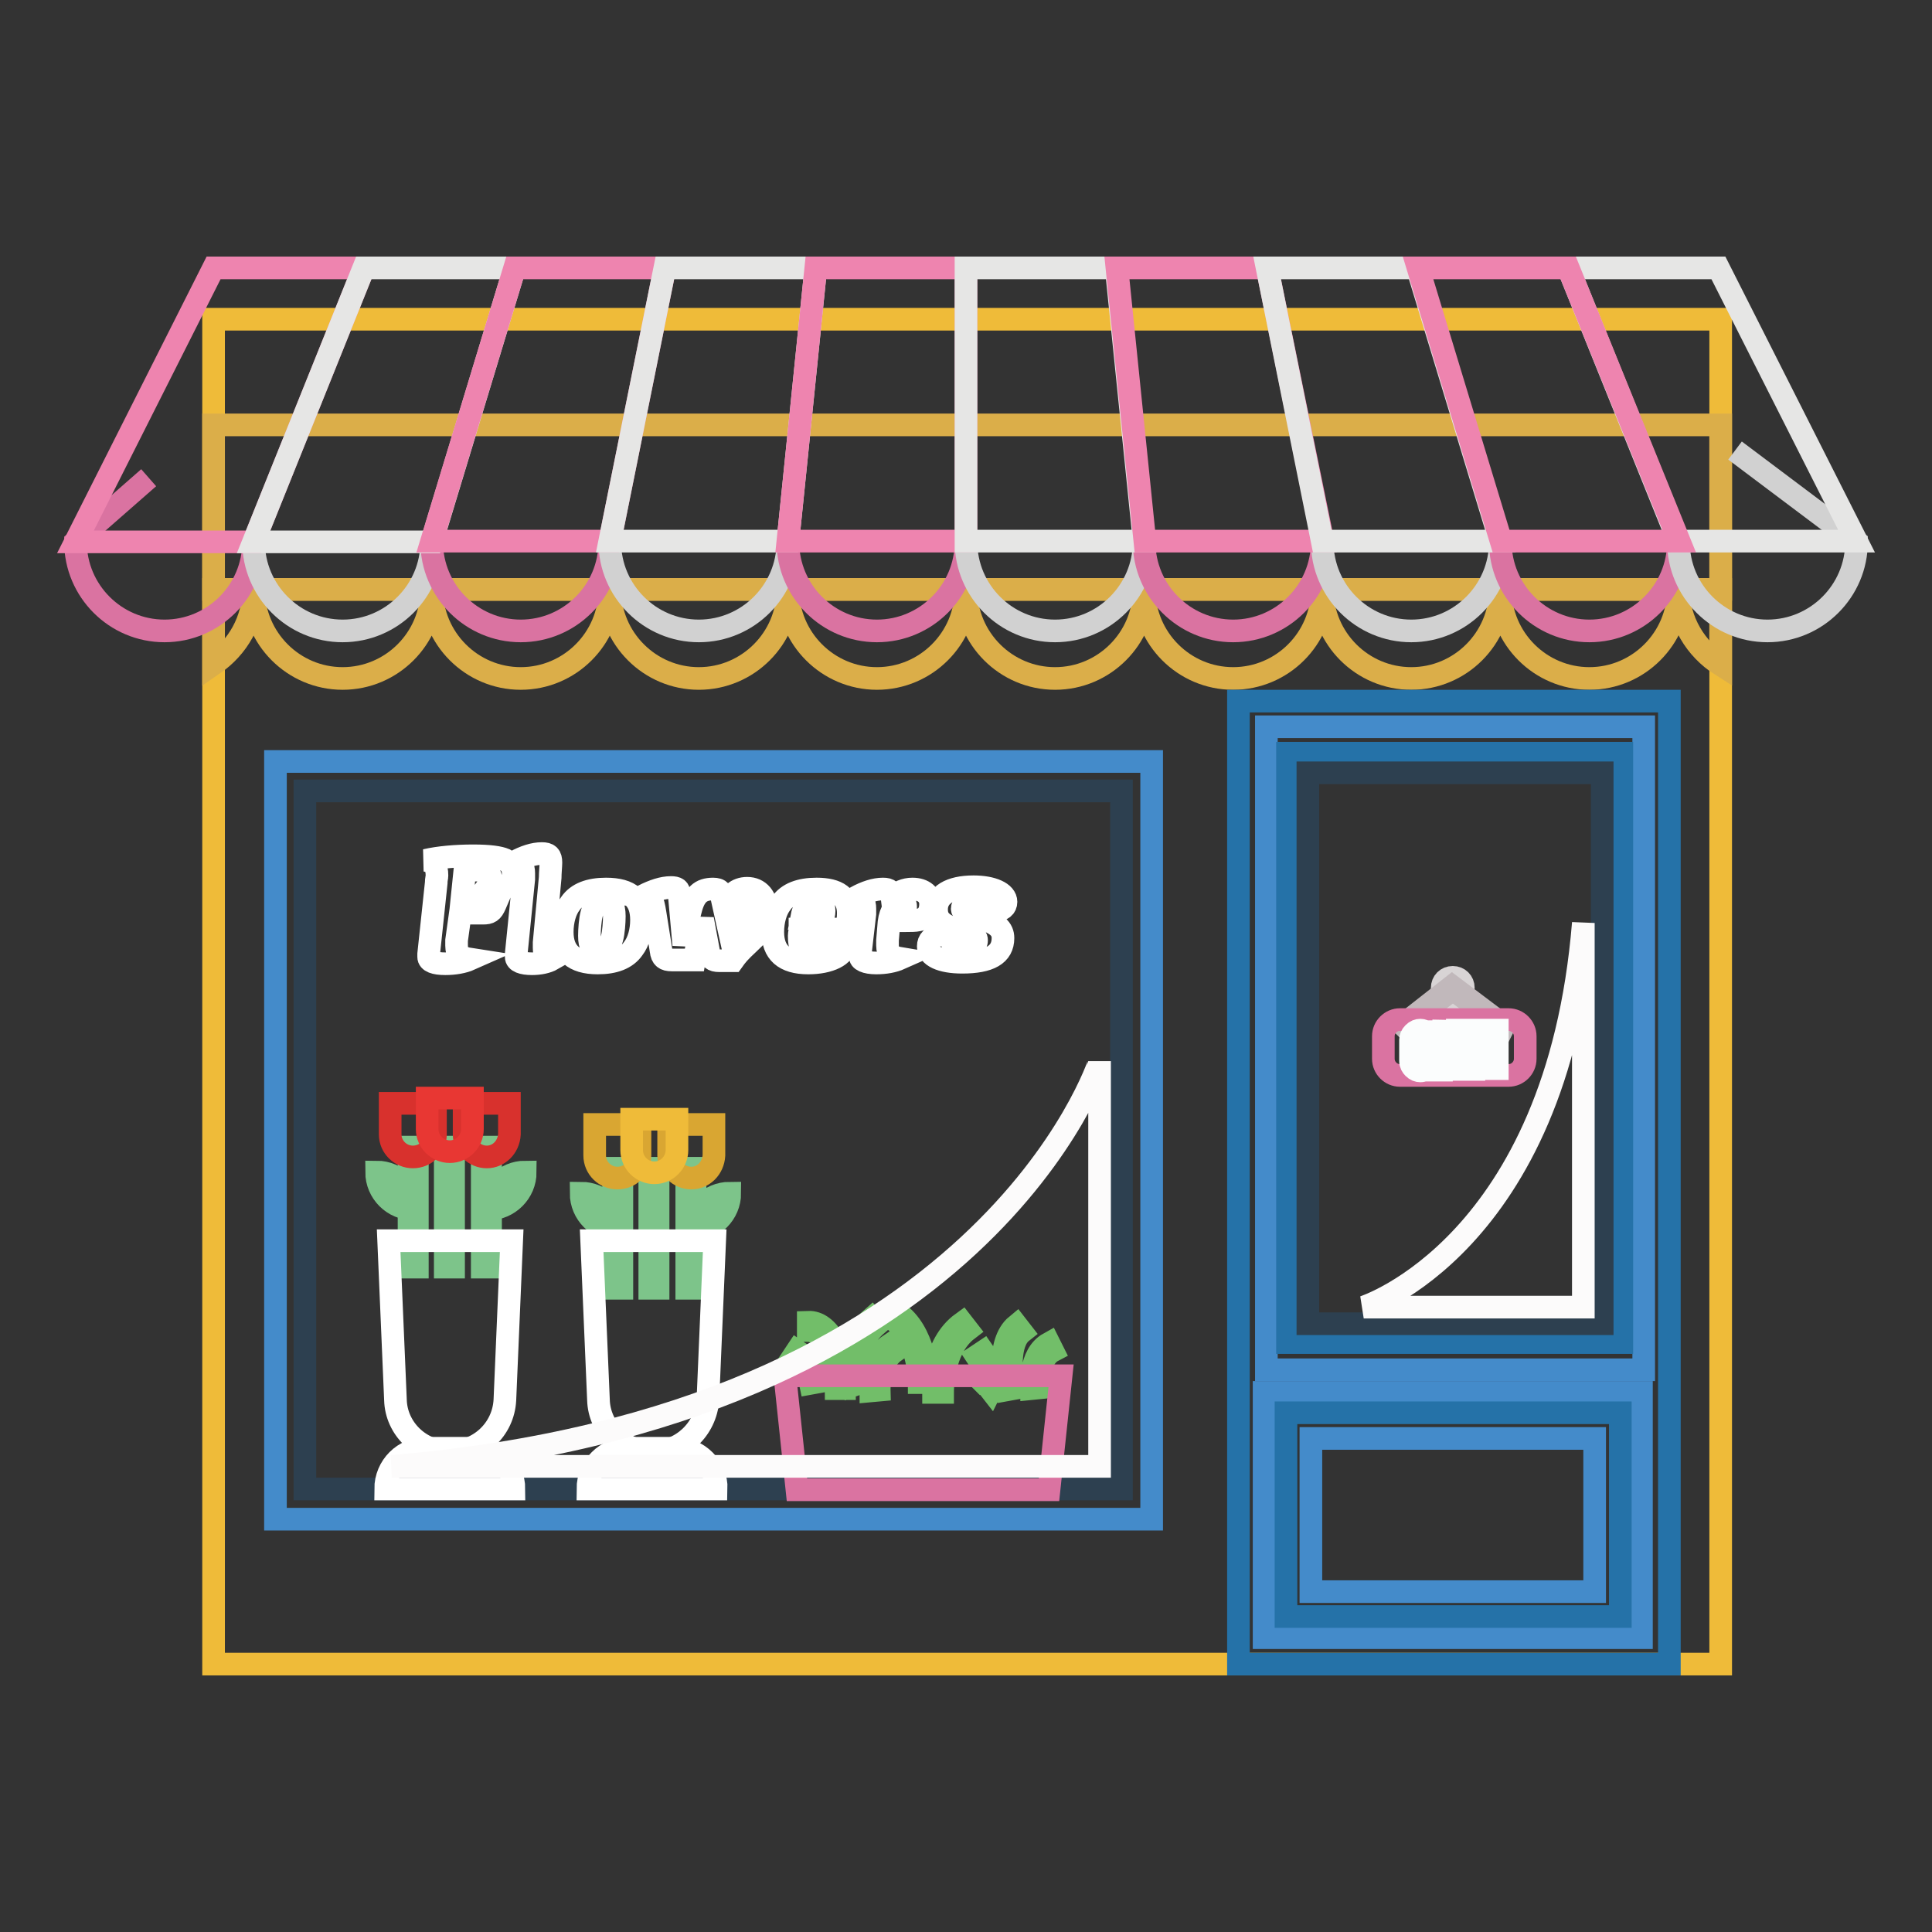 <?xml version="1.0" encoding="utf-8"?>
<!-- Svg Vector Icons : http://www.onlinewebfonts.com/icon -->
<!DOCTYPE svg PUBLIC "-//W3C//DTD SVG 1.1//EN" "http://www.w3.org/Graphics/SVG/1.1/DTD/svg11.dtd">
<svg version="1.1" xmlns="http://www.w3.org/2000/svg" xmlns:xlink="http://www.w3.org/1999/xlink" x="0px" y="0px" viewBox="0 0 256 256" enable-background="new 0 0 256 256" xml:space="preserve">
<rect x="0" y="0" width="256" height="256" fill="#333333" stroke="none"/>
<g> <path stroke-width="3" fill-opacity="0" stroke="#efbb39"  d="M28.3,42.3H228v178.2H28.3V42.3z"/> <path stroke-width="3" fill-opacity="0" stroke="#dbae49"  d="M33.6,78.1c0,4.1-2.1,7.7-5.3,9.9v-9.9H33.6z"/> <path stroke-width="3" fill-opacity="0" stroke="#dbae49"  d="M45.4,89.9c6.5,0,11.8-5.3,11.8-11.8H33.6C33.6,84.6,38.9,89.9,45.4,89.9z M69,89.9 c6.5,0,11.8-5.3,11.8-11.8H57.2C57.2,84.6,62.5,89.9,69,89.9z"/> <path stroke-width="3" fill-opacity="0" stroke="#dbae49"  d="M92.6,89.9c6.5,0,11.8-5.3,11.8-11.8H80.8C80.8,84.6,86.1,89.9,92.6,89.9z M116.2,89.9 c6.5,0,11.8-5.3,11.8-11.8h-23.6C104.4,84.6,109.7,89.9,116.2,89.9z M139.8,89.9c6.5,0,11.8-5.3,11.8-11.8H128 C128,84.6,133.3,89.9,139.8,89.9z M163.4,89.9c6.5,0,11.8-5.3,11.8-11.8h-23.6C151.6,84.6,156.9,89.9,163.4,89.9z"/> <path stroke-width="3" fill-opacity="0" stroke="#dbae49"  d="M187,89.9c6.5,0,11.8-5.3,11.8-11.8h-23.6C175.2,84.6,180.5,89.9,187,89.9z M210.6,89.9 c6.5,0,11.8-5.3,11.8-11.8h-23.6C198.8,84.6,204.1,89.9,210.6,89.9z"/> <path stroke-width="3" fill-opacity="0" stroke="#dbae49"  d="M228,78.1v10c-3.3-2.1-5.6-5.8-5.6-10H228z"/> <path stroke-width="3" fill-opacity="0" stroke="#dbae49"  d="M28.3,56.3H228v21.8H28.3V56.3z"/> <path stroke-width="3" fill-opacity="0" stroke="#da73a1"  d="M33.6,71.8c0,6.5-5.3,11.8-11.8,11.8c-6.5,0-11.8-5.3-11.8-11.8l9.7-8.5"/> <path stroke-width="3" fill-opacity="0" stroke="#d1d1d1"  d="M33.6,71.8c0,6.5,5.3,11.8,11.8,11.8c6.5,0,11.8-5.3,11.8-11.8"/> <path stroke-width="3" fill-opacity="0" stroke="#da73a1"  d="M80.8,71.8c0,6.5-5.3,11.8-11.8,11.8c-6.5,0-11.8-5.3-11.8-11.8"/> <path stroke-width="3" fill-opacity="0" stroke="#d1d1d1"  d="M104.4,71.8c0,6.5-5.3,11.8-11.8,11.8c-6.5,0-11.8-5.3-11.8-11.8"/> <path stroke-width="3" fill-opacity="0" stroke="#da73a1"  d="M128,71.8c0,6.5-5.3,11.8-11.8,11.8c-6.5,0-11.8-5.3-11.8-11.8"/> <path stroke-width="3" fill-opacity="0" stroke="#d1d1d1"  d="M151.6,71.8c0,6.5-5.3,11.8-11.8,11.8c-6.5,0-11.8-5.3-11.8-11.8"/> <path stroke-width="3" fill-opacity="0" stroke="#da73a1"  d="M175.2,71.8c0,6.5-5.3,11.8-11.8,11.8c-6.5,0-11.8-5.3-11.8-11.8"/> <path stroke-width="3" fill-opacity="0" stroke="#d1d1d1"  d="M198.8,71.8c0,6.5-5.3,11.8-11.8,11.8c-6.5,0-11.8-5.3-11.8-11.8"/> <path stroke-width="3" fill-opacity="0" stroke="#da73a1"  d="M222.4,71.8c0,6.5-5.3,11.8-11.8,11.8c-6.5,0-11.8-5.3-11.8-11.8"/> <path stroke-width="3" fill-opacity="0" stroke="#d1d1d1"  d="M222.4,71.8c0,6.5,5.3,11.8,11.8,11.8c6.5,0,11.8-5.3,11.8-11.8l-16.1-12.1"/> <path stroke-width="3" fill-opacity="0" stroke="#ee84af"  d="M48.2,35.5H28.3L10,71.8h23.6L48.2,35.5z"/> <path stroke-width="3" fill-opacity="0" stroke="#e6e6e5"  d="M68.2,35.5H48.2L33.6,71.8h23.6L68.2,35.5z"/> <path stroke-width="3" fill-opacity="0" stroke="#ee84af"  d="M88.1,35.5H68.2l-11,36.2h23.6L88.1,35.5z"/> <path stroke-width="3" fill-opacity="0" stroke="#e6e6e5"  d="M108.1,35.5H88.1l-7.3,36.2h23.6L108.1,35.5z"/> <path stroke-width="3" fill-opacity="0" stroke="#ee84af"  d="M128,35.5h-19.9l-3.7,36.2H128V35.5z"/> <path stroke-width="3" fill-opacity="0" stroke="#e6e6e5"  d="M147.9,35.5H128v36.2h23.6L147.9,35.5z"/> <path stroke-width="3" fill-opacity="0" stroke="#ee84af"  d="M167.9,35.5h-19.9l3.7,36.2h23.6L167.9,35.5z"/> <path stroke-width="3" fill-opacity="0" stroke="#e6e6e5"  d="M187.8,35.5h-19.9l7.3,36.2h23.6L187.8,35.5z M227.7,35.5h-19.9l14.6,36.2H246L227.7,35.5z"/> <path stroke-width="3" fill-opacity="0" stroke="#ee84af"  d="M207.8,35.5h-19.9l11,36.2h23.6L207.8,35.5z"/> <path stroke-width="3" fill-opacity="0" stroke="#448bca"  d="M36.5,100.9h116.1v100.4H36.5V100.9z"/> <path stroke-width="3" fill-opacity="0" stroke="#2d4050"  d="M40.4,104.8h108.2v92.5H40.4V104.8z"/> <path stroke-width="3" fill-opacity="0" stroke="#2572a8"  d="M164.1,92.9h57.1v127.6h-57.1V92.9z"/> <path stroke-width="3" fill-opacity="0" stroke="#448bca"  d="M167.8,96.3h50v85.2h-50V96.3z"/> <path stroke-width="3" fill-opacity="0" stroke="#2572a8"  d="M170.6,99.8h44.3v78.1h-44.3V99.8z"/> <path stroke-width="3" fill-opacity="0" stroke="#2d4050"  d="M173.3,102.4h39v73h-39V102.4z"/> <path stroke-width="3" fill-opacity="0" stroke="#448bca"  d="M167.5,184.5h50V217h-50V184.5z"/> <path stroke-width="3" fill-opacity="0" stroke="#2572a8"  d="M170.4,187.2h44.3v27h-44.3V187.2z"/> <path stroke-width="3" fill-opacity="0" stroke="#448bca"  d="M173.7,190.6h37.6v20.3h-37.6V190.6z"/> <path stroke-width="3" fill-opacity="0" stroke="#d8d4d5"  d="M191.1,130.9c0,0.8,0.6,1.4,1.4,1.4s1.4-0.6,1.4-1.4l0,0c0-0.8-0.6-1.4-1.4-1.4S191.1,130.1,191.1,130.9z" /> <path stroke-width="3" fill-opacity="0" stroke="#c1b8bb"  d="M199.2,136.1l-6.7-5l-6.4,4.9l-0.2-0.2l6.5-5.1l6.9,5.2L199.2,136.1z"/> <path stroke-width="3" fill-opacity="0" stroke="#da73a1"  d="M202.1,140.3c0,1.2-1,2.2-2.2,2.2h-14.4c-1.2,0-2.2-1-2.2-2.2v-3c0-1.2,1-2.2,2.2-2.2h14.4 c1.2,0,2.2,1,2.2,2.2V140.3z"/> <path stroke-width="3" fill-opacity="0" stroke="#fbfdfd"  d="M188.2,136.5c0.3,0,0.6,0.1,0.9,0.4c0.2,0.2,0.4,0.5,0.4,0.9v2.8c0,0.3-0.1,0.6-0.4,0.9 c-0.2,0.2-0.5,0.4-0.9,0.4c-0.3,0-0.6-0.1-0.9-0.4c-0.2-0.2-0.4-0.5-0.4-0.9v-2.8c0-0.3,0.1-0.6,0.4-0.9 C187.6,136.6,187.9,136.5,188.2,136.5L188.2,136.5z M188.6,137.7c0-0.1,0-0.2-0.1-0.3c-0.1-0.1-0.2-0.1-0.3-0.1 c-0.1,0-0.2,0-0.3,0.1c-0.1,0.1-0.1,0.2-0.1,0.3v2.8c0,0.1,0,0.2,0.1,0.3c0.1,0.1,0.2,0.1,0.3,0.1c0.1,0,0.2,0,0.3-0.1 c0.1-0.1,0.1-0.2,0.1-0.3V137.7z M191.3,136.6c0.4,0,0.7,0.1,0.9,0.4c0.2,0.2,0.3,0.5,0.3,0.9v0.7c0,0.3-0.1,0.6-0.3,0.9 c-0.2,0.2-0.5,0.4-0.8,0.4h-0.4v1.9h-0.8v-5.1H191.3L191.3,136.6z M191.7,137.8c0-0.1,0-0.2-0.1-0.3s-0.2-0.1-0.3-0.1h-0.5v1.6h0.5 c0.1,0,0.2,0,0.3-0.1c0.1-0.1,0.1-0.2,0.1-0.3V137.8z M193.1,141.6v-5.1h2.2v0.8h-1.4v1.4h1v0.8h-1v1.4h1.4v0.8H193.1L193.1,141.6z  M196.6,136.5l1,3.4v-3.4h0.8v5.1h-0.8l-1-3.2v3.2h-0.8v-5.1H196.6z"/> <path stroke-width="3" fill-opacity="0" stroke="#7dc48a"  d="M54.2,152h1.1v15.9h-1.1V152z M63.9,152H65v15.9h-1.1V152z M59,152h1.1v15.9H59V152z"/> <path stroke-width="3" fill-opacity="0" stroke="#ffffff"  d="M59.6,192.4c-3.9,0-7.1-3.1-7.2-6.9l-0.9-21.1h16.3l-0.9,21.1C66.7,189.4,63.5,192.4,59.6,192.4z"/> <path stroke-width="3" fill-opacity="0" stroke="#d8312d"  d="M54.7,153.3c-1.6,0-3-1.3-3-3v-4.1h6v4.1C57.7,152,56.4,153.3,54.7,153.3z M64.5,153.3c-1.6,0-3-1.3-3-3 v-4.1h6v4.1C67.4,152,66.1,153.3,64.5,153.3z"/> <path stroke-width="3" fill-opacity="0" stroke="#e83733"  d="M59.6,152.6c-1.6,0-3-1.3-3-3v-4.1h6v4.1C62.6,151.2,61.3,152.6,59.6,152.6z"/> <path stroke-width="3" fill-opacity="0" stroke="#7dc48a"  d="M64.7,160.2c2.7,0,4.9-2.2,4.9-4.9C66.9,155.3,64.7,157.5,64.7,160.2z M54.8,160.2c-2.7,0-4.9-2.2-4.9-4.9 C52.6,155.3,54.8,157.5,54.8,160.2z M81.3,154.8h1.1v15.9h-1.1V154.8z M91,154.8h1.1v15.9H91V154.8z M86.1,154.8h1.1v15.9h-1.1 V154.8z"/> <path stroke-width="3" fill-opacity="0" stroke="#d9a632"  d="M81.8,156.1c-1.6,0-3-1.3-3-3V149h6v4.1C84.8,154.8,83.5,156.1,81.8,156.1z M91.6,156.1c-1.6,0-3-1.3-3-3 V149h6v4.1C94.5,154.8,93.2,156.1,91.6,156.1z"/> <path stroke-width="3" fill-opacity="0" stroke="#efbb39"  d="M86.7,155.4c-1.6,0-3-1.3-3-3v-4.1h6v4.1C89.7,154,88.4,155.4,86.7,155.4z"/> <path stroke-width="3" fill-opacity="0" stroke="#7dc48a"  d="M91.8,163c2.7,0,4.9-2.2,4.9-4.9C94,158.1,91.8,160.3,91.8,163z M81.9,163c-2.7,0-4.9-2.2-4.9-4.9 C79.7,158.1,81.9,160.3,81.9,163z"/> <path stroke-width="3" fill-opacity="0" stroke="#ffffff"  d="M62.7,191.9h-6.2c-3,0-5.4,2.4-5.4,5.4h17C68.1,194.4,65.7,191.9,62.7,191.9z M89.5,191.9h-6.2 c-3,0-5.4,2.4-5.4,5.4h17C95,194.4,92.5,191.9,89.5,191.9z"/> <path stroke-width="3" fill-opacity="0" stroke="#ffffff"  d="M86.5,192.4c-3.9,0-7.1-3.1-7.2-6.9l-0.9-21.1h16.3l-0.9,21.1C93.5,189.4,90.3,192.4,86.5,192.4z"/> <path stroke-width="3" fill-opacity="0" stroke="#72be69"  d="M111.9,184h-1.1c0-4.2-1.7-7.7-3.7-7.7v-1.1C109.8,175.1,111.9,179,111.9,184z M112.7,183.7 c-0.1-0.2-1.3-5.4,2.8-9l0.7,0.8c-3.6,3.1-2.5,7.6-2.4,7.8L112.7,183.7z M115.4,184.3c0-0.2-0.2-4.3,2.5-6.1l0.6,0.9 c-2.1,1.5-2,5.1-2,5.1L115.4,184.3z M121.8,183.2c0-0.1,0-5.4-3-8l0.7-0.8c3.3,2.9,3.4,8.6,3.4,8.8H121.8z M123.7,184.5 c0-0.3-0.2-6.3,3.8-9.2l0.7,0.9c-3.4,2.6-3.3,8.2-3.3,8.3L123.7,184.5L123.7,184.5z M131.3,184.2l-0.7-0.9l0.3,0.5l-0.4-0.4 c0.2-0.2,0.5-1.3-1.1-3.7l0.9-0.6C132.9,182.8,131.4,184,131.3,184.2z M133.2,184.2c-0.1-0.3-1.3-6.3,1.5-8.6l0.7,0.9 c-1.9,1.5-1.4,5.9-1.1,7.5L133.2,184.2L133.2,184.2z M107.4,183.3c0,0-0.4-2-2.4-3.4l0.6-0.9c2.4,1.6,2.8,4,2.9,4.1L107.4,183.3z  M136.7,184c0-0.2-0.4-4.5,2.3-6l0.5,1c-2.1,1.1-1.8,4.8-1.8,4.9L136.7,184L136.7,184z"/> <path stroke-width="3" fill-opacity="0" stroke="#da73a1"  d="M140.6,182.3H104l1.6,15.1H139L140.6,182.3z"/> <path stroke-width="3" fill-opacity="0" stroke="#fcfbfb"  d="M51.9,194.3h93.8v-53.7C145.7,140.7,130.6,187.8,51.9,194.3z"/> <path stroke-width="3" fill-opacity="0" stroke="#ffffff"  d="M60.5,124.6c0,0.2,0,0.4,0,0.7c0,1.1,0.5,1.6,1.8,1.8c-0.9,0.4-2.1,0.6-3.3,0.6c-1.4,0-2.2-0.3-2.2-0.9 c0-0.1,0-0.2,0-0.4l1-9.4c0-0.5,0.1-0.7,0.1-1c0-1.2-0.4-1.8-1.5-2c1.7-0.4,4-0.6,6.3-0.6c2.2,0,3.5,0.2,4.2,0.5 c0.7,0.4,1.1,1,1.1,1.8c0,1-0.4,1.5-1.4,1.7c-0.3,0.1-0.7,0.1-2,0.1c0.3-0.4,0.4-0.7,0.4-1.2c0-0.3-0.1-0.6-0.4-0.8 c-0.2-0.2-0.5-0.2-1.2-0.2h-1.8l-0.4,3.9h4.7l-0.3,0.7c-0.4,0.9-0.7,1.1-1.6,1.1h-3L60.5,124.6z M72.1,124.9c0,0.2,0,0.5,0,0.7 c0,0.9,0.3,1.3,1.1,1.5c-0.7,0.4-1.7,0.6-2.7,0.6c-1.3,0-2.1-0.3-2.1-0.9c0,0,0-0.2,0-0.4l1-9.9c0-0.3,0-0.6,0-0.8 c0-0.9-0.3-1.3-1.2-1.5c1.3-0.7,2.5-1.1,3.6-1.1c0.9,0,1.2,0.3,1.2,1.2c0,0.4-0.1,1.4-0.1,2L72.1,124.9z M85,121.9 c0,1.5-0.4,2.9-1.1,3.8c-0.9,1.3-2.5,1.9-4.7,1.9c-3.2,0-4.7-1.4-4.7-4.1c0-1.5,0.4-2.9,1.1-3.8c0.9-1.3,2.5-1.9,4.7-1.9 C83.5,117.8,85,119.1,85,121.9z M78.4,121.1c-0.2,0.7-0.3,2.1-0.3,2.9c0,1.4,0.4,2,1.3,2c0.9,0,1.4-0.5,1.7-1.7 c0.2-0.7,0.3-2.1,0.3-2.9c0-1.4-0.4-2-1.4-2C79.2,119.4,78.7,119.9,78.4,121.1z M90.6,125.2c0.6-3.2,0.7-3.9,0.9-4.6 c0.5-2,1.3-2.8,3-2.8c0.4,0,0.8,0.1,0.9,0.3c0.1,0.1,0.1,0.1,0.2,0.6L97,125c1.3-1.3,1.3-1.3,1.7-1.8c0.6-0.7,1-1.5,1-2 c0-0.4-0.2-0.6-0.5-0.6c-0.5,0-0.9,0.5-1.3,1.7c-1-1.2-1.3-1.8-1.3-2.5c0-1.2,1-2.1,2.4-2.1c1.6,0,2.6,1.2,2.6,3.1 c0,1.6-0.5,2.4-2.3,4.1c-1.4,1.3-1.7,1.7-2.2,2.4h-1.8c-0.9,0-1.2-0.3-1.4-1.2l-0.8-4.3c-0.2,0.8-0.3,1-0.4,1.6 c-0.5,2.7-0.6,3.2-0.7,3.8h-3c-0.9,0-1.3-0.3-1.4-1.2l-0.8-5c-0.3-1.9-0.5-2.2-1.6-2.3c1.4-0.7,2.6-1.1,3.7-1.1 c0.8,0,1.1,0.2,1.1,0.9L90.6,125.2z M106,123.1c0,0.3-0.1,0.6-0.1,0.9c0,1.5,0.3,2,1.4,2c0.9,0,1.6-0.5,1.6-1.4 c0-0.2,0-0.4-0.2-0.6c1.8,0,2.2,0,2.7,0.2c0.4,0.1,0.6,0.5,0.6,0.9c0,1.5-2.1,2.5-4.9,2.5c-3.2,0-4.7-1.4-4.7-4.1 c0-1.5,0.4-2.9,1.1-3.8c0.9-1.3,2.5-1.9,4.7-1.9c2.8,0,4.2,1,4.2,3.2c0,0.6-0.1,1.4-0.2,2.1H106L106,123.1z M109,121.7 c0.1-0.3,0.2-0.6,0.2-1c0-0.9-0.4-1.3-1.2-1.3c-1,0-1.5,0.7-1.8,2.3H109z M117.6,124.6c0,0.2,0,0.5,0,0.7c0,1,0.5,1.5,1.7,1.7 c-0.9,0.4-2,0.6-3.2,0.6c-1.4,0-2.2-0.4-2.1-0.9l0-0.4l0.6-5.2c0-0.3,0-0.6,0-0.7c0-0.9-0.3-1.3-1.2-1.5c1.3-0.7,2.5-1.1,3.6-1.1 c0.9,0,1.1,0.3,1.2,1.1c0.8-0.7,1.7-1.1,2.7-1.1c1.5,0,2.4,0.8,2.4,2c0,1.1-0.5,1.9-1.6,2.1c-0.4,0.1-1.1,0.1-1.8,0.1h-0.3 c0.3-0.7,0.4-1.3,0.4-1.9c0-0.4-0.2-0.6-0.5-0.6c-0.3,0-0.7,0.3-1.1,0.9c-0.3,0.5-0.5,1-0.6,1.8L117.6,124.6L117.6,124.6z  M129.9,120.2c0-0.5-0.4-0.8-1-0.8c-0.8,0-1.4,0.5-1.4,1c0,0.2,0.1,0.3,0.2,0.4c0.2,0.2,0.2,0.2,2,0.8c2.4,0.7,3.2,1.5,3.2,2.7 c0,2.2-1.8,3.2-5.4,3.2c-2.8,0-4.5-0.8-4.5-2.1c0-0.8,0.5-1.3,1.5-1.5c0.4-0.1,0.8-0.1,2.1-0.1c-0.2,0.4-0.4,0.7-0.4,1.1 c0,0.6,0.5,0.9,1.4,0.9c1.1,0,1.8-0.5,1.8-1.2c0-0.4-0.2-0.6-0.8-0.8c-1.7-0.5-2.6-0.8-3.2-1.2c-0.9-0.5-1.3-1.1-1.3-2.1 c0-1.9,1.8-3,4.9-3c2.5,0,4.3,0.8,4.3,2c0,0.7-0.5,1.1-1.5,1.2c-0.4,0-0.9,0.1-2.1,0.1C129.8,120.7,129.9,120.5,129.9,120.2 L129.9,120.2z"/> <path stroke-width="3" fill-opacity="0" stroke="#fcfbfb"  d="M209.8,122.3v50.9h-29.1C180.7,173.2,206.3,165,209.8,122.3L209.8,122.3z"/></g>
</svg>
